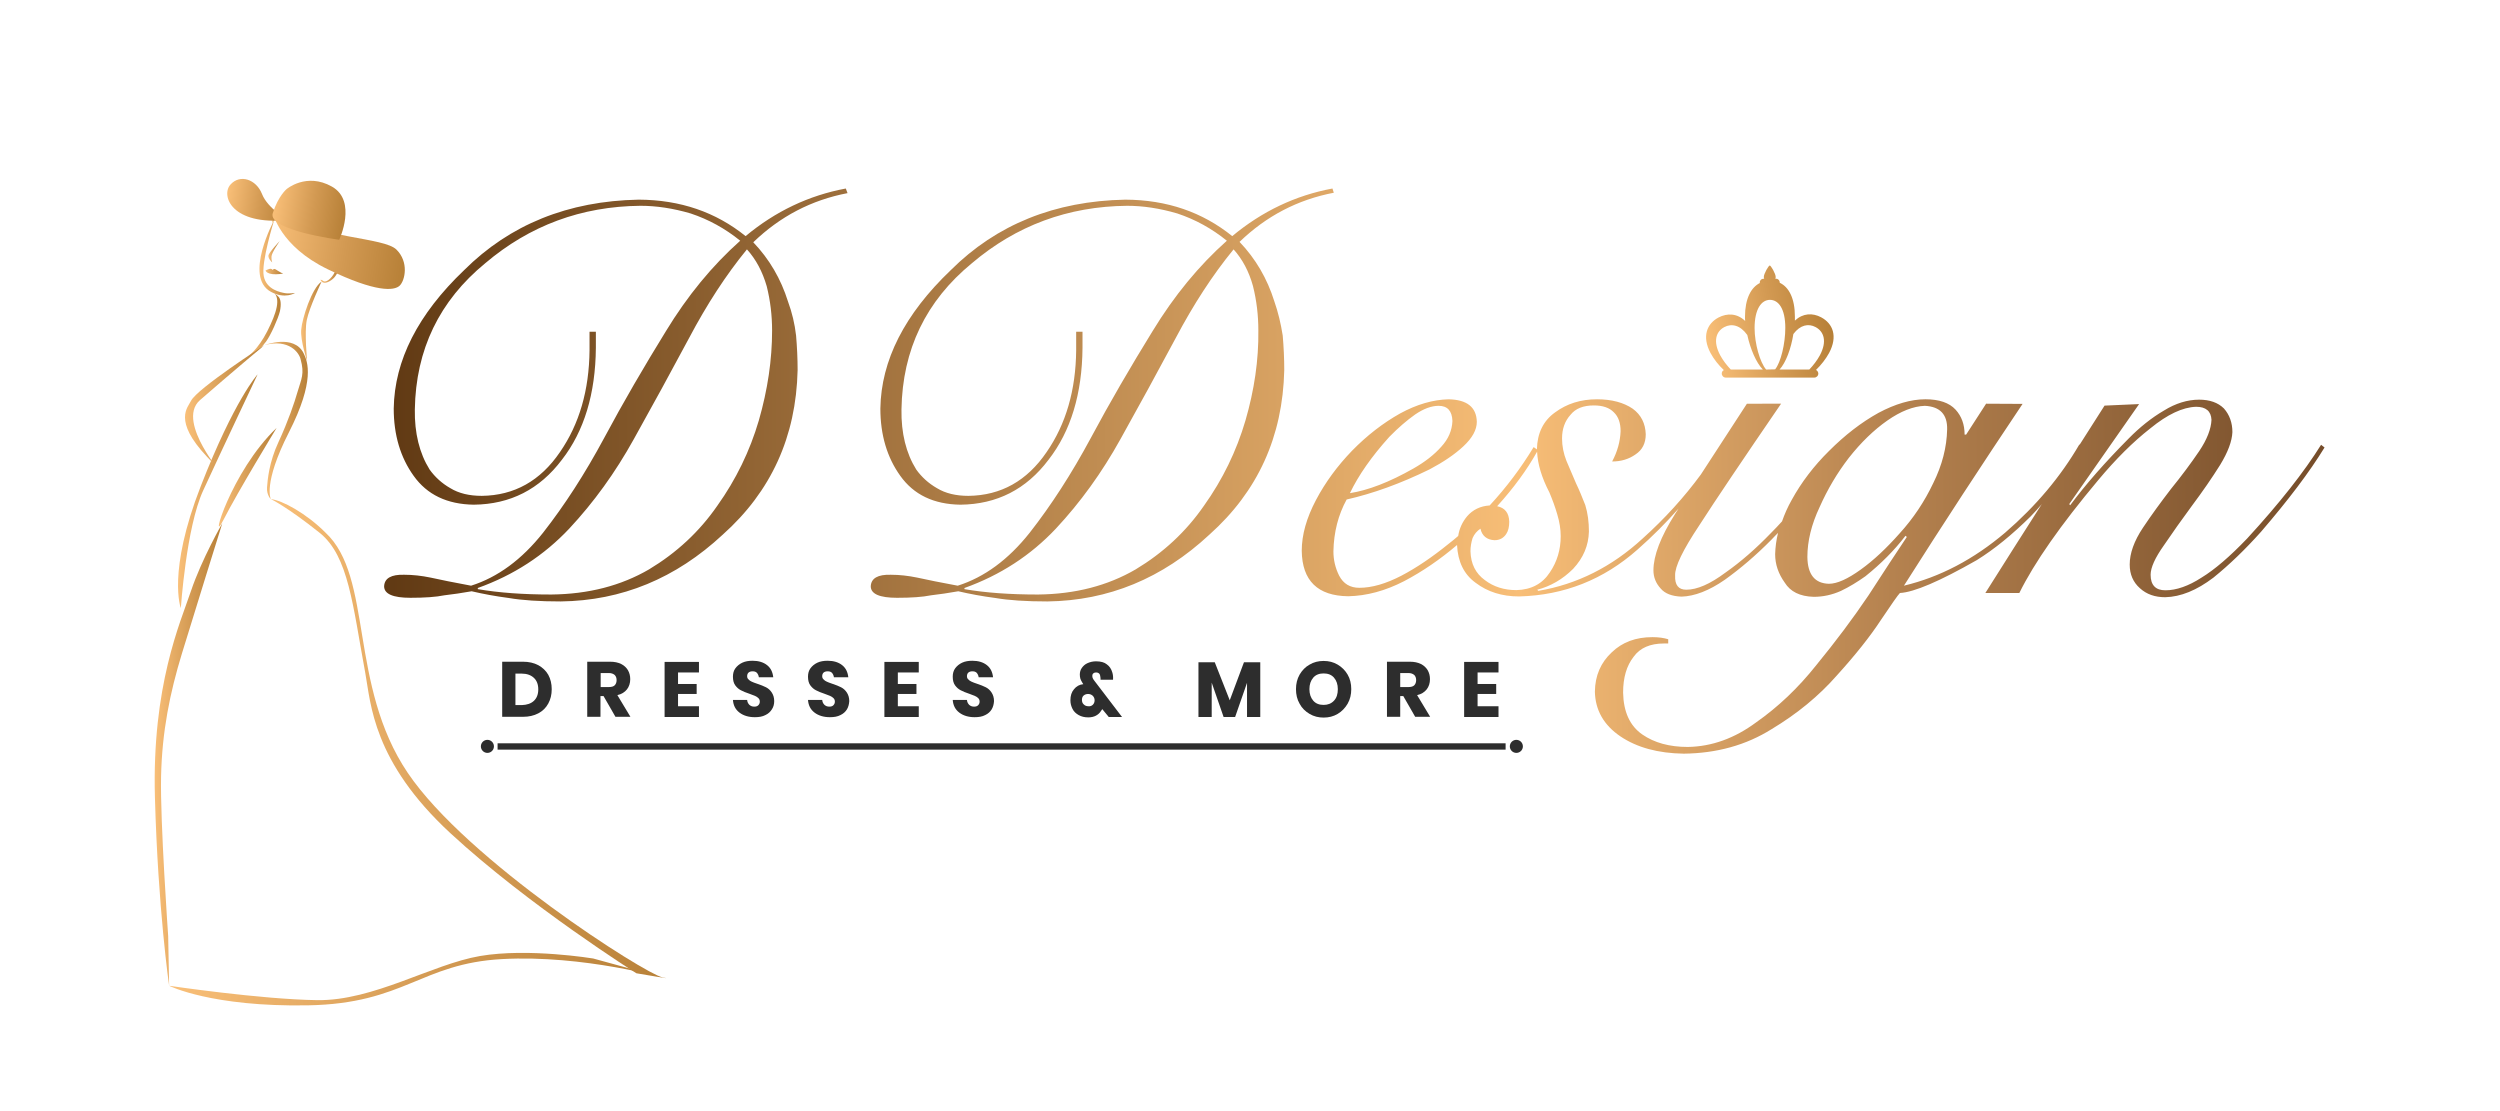 <svg xmlns="http://www.w3.org/2000/svg" xmlns:xlink="http://www.w3.org/1999/xlink" x="0px" y="0px" viewBox="0 0 1302.3 578.8" style="enable-background:new 0 0 1302.3 578.8;" xml:space="preserve">
<style type="text/css">
	.st0{display:none;}
	.st1{display:inline;opacity:0.28;fill:none;stroke:url(#SVGID_1_);stroke-miterlimit:10;}
	.st2{fill:url(#SVGID_2_);}
	.st3{fill:url(#SVGID_3_);}
	.st4{fill:#2D2D2D;}
	.st5{fill:url(#SVGID_4_);}
	.st6{fill:url(#SVGID_5_);}
	.st7{fill:url(#SVGID_6_);}
	.st8{fill:url(#SVGID_7_);}
	.st9{fill:url(#SVGID_8_);}
	.st10{fill:url(#SVGID_9_);}
	.st11{fill:url(#SVGID_10_);}
	.st12{fill:url(#SVGID_11_);}
	.st13{fill:url(#SVGID_12_);}
	.st14{fill:url(#SVGID_13_);}
	.st15{fill:url(#SVGID_14_);}
	.st16{fill:url(#SVGID_15_);}
	.st17{fill:url(#SVGID_16_);}
	.st18{fill:url(#SVGID_17_);}
	.st19{fill:url(#SVGID_18_);}
	.st20{fill:url(#SVGID_19_);}
	.st21{fill:url(#SVGID_20_);}
	.st22{fill:url(#SVGID_21_);}
	.st23{fill:url(#SVGID_22_);}
</style>
<g id="Layer_3" class="st0">
	<linearGradient id="SVGID_1_" gradientUnits="userSpaceOnUse" x1="1389.374" y1="667.935" x2="1548.822" y2="667.935">
		<stop offset="1.567131e-02" style="stop-color:#F8BE77"></stop>
		<stop offset="0.554" style="stop-color:#D29952"></stop>
		<stop offset="1" style="stop-color:#B78037"></stop>
	</linearGradient>
	<path class="st1" d="M1416.8,569.8c0,0-15.8,9.5-15.8,16.4c0,6.9,5.8,12.1,5.8,12.1s-0.5,9.5,2.1,18.5c2.6,9-11.1,10.5-16.9,59.1   s2.1,79.6,2.1,79.6s9.5,7.4,58,0c48.5-7.4,90.2,13.7,95.5,13.7c5.3,0-20-14.8-26.9-20.6c-6.9-5.8-22.9-7.9-56.4-45.9   c-20-22.7-23.2-76-37.1-86.5c-11.1-8.4,7.5-29,10.2-34.8C1440,575.6,1428.9,560.3,1416.8,569.8z"></path>
</g>
<g id="Layer_1">
	<linearGradient id="SVGID_2_" gradientUnits="userSpaceOnUse" x1="199.98" y1="245.147" x2="1211.024" y2="245.147">
		<stop offset="0" style="stop-color:#603913"></stop>
		<stop offset="0.585" style="stop-color:#F8BE77"></stop>
		<stop offset="0.777" style="stop-color:#B5824F"></stop>
		<stop offset="1" style="stop-color:#754C29"></stop>
	</linearGradient>
	<path class="st2" d="M440.6,98.2c-19.3,3.6-36.7,11.9-52.2,24.8c-15.5-12.5-34-18.9-55.7-19c-36.8,0.7-67.1,13-90.9,36.7   c-24.1,23-36.3,47-36.7,72.1c0,13.8,3.5,25.5,10.4,35.1c7,9.8,17.4,14.8,31.3,15c19-0.2,34.3-8,45.9-23.4   c11.6-14.9,17.5-34.4,17.7-58.3v-8.4h-3.3v9.7c-0.2,20.7-5.3,38.4-15.4,53c-10.2,15-23.8,22.6-40.7,22.8c-6.5,0-12-1.3-16.4-4   c-4.4-2.5-8-5.8-10.8-9.7c-5.3-8.5-7.9-19-7.7-31.3c0.5-31.2,12.8-56.6,36.7-76.2c23.1-19.6,50-29.6,80.8-29.9c8.3,0,17,1.3,26.2,4   c9.3,3.1,17.9,7.8,25.8,14.2c-14.6,13-27.5,28.7-38.7,47.1c-11.4,18.5-22.2,37-32.2,55.7c-10,18.6-20.6,35-31.8,49.3   c-11.1,14-23.6,23.2-37.5,27.6c-9.1-1.7-16.1-3.1-21-4.2c-4.8-1-9.4-1.5-13.8-1.5c-6.8-0.2-10.3,1.8-10.5,6c0,4,4.6,6,13.7,6   c7.4,0,13.3-0.4,17.7-1.3c4.4-0.5,9.1-1.2,14.2-2.1c6,1.4,12.4,2.6,19.3,3.5c7,1.2,16,1.8,27.1,1.8c31.8-0.4,59.9-12,84.4-34.8   c25.2-22.5,38.2-51,39-85.7c0-6.1-0.3-12.1-0.8-18c-0.7-6.1-2.1-12-4.2-17.7c-3.7-11.8-9.7-22.1-18.1-30.9   c14-13.5,30.3-22,49.1-25.6L440.6,98.2z M399.4,149.1c1.9,7.6,2.8,15.3,2.8,23.1c0,15.2-2.3,30.8-6.9,46.8   c-4.7,16-11.9,30.8-21.6,44.4c-9.4,13.6-21.3,24.6-35.6,33.2c-14.6,8.5-31.5,12.9-50.9,13.1c-14.5,0-27.2-0.9-38.3-2.8v-0.6   c18.7-6.7,34.5-17,47.6-30.9c12.8-13.7,24-29.2,33.7-46.7c9.8-17.6,19.4-35.1,28.7-52.5c9.3-17.6,19.3-33,30.2-46.3   C393.8,135.1,397.2,141.5,399.4,149.1z M663.8,156.9c-3.7-11.8-9.7-22.1-18.1-30.9c14-13.5,30.3-22,49.1-25.6l-0.7-2.2   c-19.3,3.6-36.7,11.9-52.2,24.8c-15.5-12.5-34-18.9-55.7-19c-36.8,0.7-67.1,13-90.9,36.7c-24.1,23-36.3,47-36.7,72.1   c0,13.8,3.5,25.5,10.4,35.1c7,9.8,17.4,14.8,31.3,15c19-0.2,34.3-8,45.9-23.4c11.6-14.9,17.5-34.4,17.7-58.3v-8.4h-3.3v9.7   c-0.2,20.7-5.3,38.4-15.4,53c-10.2,15-23.8,22.6-40.7,22.8c-6.5,0-12-1.3-16.4-4c-4.4-2.5-8-5.8-10.8-9.7c-5.3-8.5-7.9-19-7.7-31.3   c0.5-31.2,12.8-56.6,36.7-76.2c23.1-19.6,50-29.6,80.8-29.9c8.3,0,17,1.3,26.2,4c9.3,3.1,17.9,7.8,25.8,14.2   c-14.6,13-27.5,28.7-38.7,47.1c-11.4,18.5-22.2,37-32.2,55.7c-10,18.6-20.6,35-31.8,49.3c-11.1,14-23.6,23.2-37.5,27.6   c-9.1-1.7-16.1-3.1-21-4.2c-4.8-1-9.4-1.5-13.8-1.5c-6.8-0.2-10.3,1.8-10.5,6c0,4,4.6,6,13.7,6c7.4,0,13.3-0.4,17.7-1.3   c4.4-0.5,9.1-1.2,14.2-2.1c6,1.4,12.4,2.6,19.3,3.5c7,1.2,16,1.8,27.1,1.8c31.8-0.4,59.9-12,84.4-34.8c25.2-22.5,38.2-51,39-85.7   c0-6.1-0.3-12.1-0.8-18C667.2,168.5,665.8,162.6,663.8,156.9z M648.8,219c-4.7,16-11.9,30.8-21.6,44.4   c-9.4,13.6-21.3,24.6-35.6,33.2c-14.6,8.5-31.5,12.9-50.9,13.1c-14.5,0-27.2-0.9-38.3-2.8v-0.6c18.7-6.7,34.5-17,47.6-30.9   c12.8-13.7,24-29.2,33.7-46.7c9.8-17.6,19.4-35.1,28.7-52.5c9.3-17.6,19.3-33,30.2-46.3c4.6,5.1,8,11.5,10.1,19.1   c1.9,7.6,2.8,15.3,2.8,23.1C655.7,187.5,653.4,203.1,648.8,219z M1209.1,231.7c-8.8,14.1-21.6,30.4-38.5,48.8   c-9,9.4-16.9,16.2-23.8,20.4c-6.8,4.4-13.1,6.6-18.8,6.6c-5.1,0-7.7-2.7-7.7-8.1c0-3.7,2.3-8.8,6.9-15.3   c4.4-6.5,9.3-13.4,14.6-20.6c5.6-7.5,10.5-14.6,14.7-21.3c4.1-6.7,6.2-12.4,6.4-17.1c0-4.9-1.5-9-4.4-12.3   c-3.1-3.1-7.5-4.6-12.9-4.6c-6.1,0-12.3,1.9-18.4,5.7c-6.5,3.8-12.6,8.7-18.4,14.6c-12.2,12.3-22.4,23.9-30.4,34.7l-0.5-0.6   l36.4-52.1l-18,0.8c-4.2,6.6-8.5,13.4-13,20.4l-0.1-0.2c-9.7,16.7-22.6,32.1-38.7,46c-16.4,13.9-33.9,23.1-52.7,27.6   c20.3-32,40.9-63.5,61.8-94.7l-19-0.1l-10.4,16.1h-0.8c0-5.3-1.6-9.6-4.7-13c-3.3-3.6-8.6-5.4-15.7-5.4c-7.5,0-15.7,2.4-24.5,7.1   c-9,5-17.5,11.6-25.7,19.8c-7.9,7.8-14.4,16.3-19.5,25.6c-2.1,3.7-3.7,7.4-5,11.1c-1.8,2-3.7,4-5.7,6c-7.9,8.2-15.8,15.1-23.8,20.7   c-7.9,5.9-14.7,8.9-20.4,8.9c-4.1,0-6-2.5-5.8-7.4c-0.2-4.6,4.1-13.4,12.7-26.3c8.3-12.9,22.5-34,42.5-63.2H910   c-9.4,14.5-17.4,26.8-24,36.9c-8.6,11.7-18.7,22.9-30.4,33.4c-16,14.7-34.1,23.8-54.3,27.2l-0.5-0.6c6.9-1.8,13.2-5.4,18.7-10.9   c5.3-5.7,8-12.1,8.2-19.4c0-5-0.6-9.6-1.9-13.8c-1.6-4-3.1-7.8-4.8-11.3c-1.7-4-3.4-7.9-5-11.7c-1.5-3.8-2.3-7.7-2.3-11.7   c0-5,1.5-9.1,4.4-12.3c2.6-3.3,6.7-4.9,12.2-4.9c4.6,0,8.1,1.2,10.4,3.6c2.4,2.3,3.5,5.6,3.5,9.8c-0.2,5.5-1.7,10.7-4.4,15.8   c4.6,0,8.7-1.2,12.2-3.7c3.5-2.3,5.3-5.8,5.3-10.5c-0.2-5.6-2.4-10.1-6.8-13.3c-4.7-3.2-10.9-4.9-18.6-4.9   c-8.5,0-15.7,2.3-21.8,6.8c-6.2,4.4-9.3,10.9-9.5,19.3l-1.7-1.2c-6.6,10.9-14.2,21-22.9,30.4c-4.8,0.3-8.8,2.2-11.8,5.7   c-2.4,2.9-4,6.3-4.6,10.2c-1.6,1.4-3.3,2.8-5,4.1c-8.5,6.9-16.6,12.4-24.6,16.6c-8.1,4.2-15.4,6.3-21.9,6.3   c-4.8,0-8.3-2.1-10.5-6.3c-2-4-3-8.2-3-12.7c0.2-10,2.5-19,6.9-27c13.7-3.1,28.1-8.3,43.2-15.7c7.2-3.8,13.1-7.8,17.6-12   c4.7-4.4,7-8.6,7-12.8c-0.2-7.6-5.1-11.5-14.7-11.7c-8.1,0.2-16.5,2.6-25.3,7.4c-8.9,5-17.3,11.5-25.1,19.5   c-7.5,7.8-13.8,16.3-18.7,25.6c-4.9,9.3-7.4,18.1-7.4,26.4c0.2,15.6,8.3,23.5,24.2,23.7c9.6-0.2,19.3-2.8,29.2-7.9   c9.5-5,18.7-11.3,27.5-18.8c0.4,8.7,3.6,15.3,9.7,19.7c6.2,4.7,13.7,7.1,22.6,7.1c23.4-0.6,44-8.7,61.8-24.5   c7.7-6.8,14.8-13.9,21.3-21.3c-0.6,1-1.2,1.9-1.8,2.8c-7.6,12-11.3,21.8-11.3,29.4c0,3.6,1.3,6.8,3.8,9.5c2.2,2.6,5.8,4,10.8,4.2   c6.8-0.2,14.4-3.1,22.6-8.8c8.1-5.8,16.2-12.7,24.3-20.9c1.2-1.2,2.2-2.4,3.4-3.5c-0.9,3.7-1.4,7.4-1.5,11.1c0,5.3,1.7,10.2,5,14.8   c2.9,4.7,7.9,7.2,15.1,7.4c4.8,0,9.5-1,14.2-3.1c4.4-2.1,8.6-4.7,12.7-7.6c8.1-6.5,15.1-13.5,20.9-21.1l0.7,0.6   c-5.6,8.3-12.2,18.5-20,30.5c-8.1,12-17.1,24-27.1,36.2c-9.5,12-20,21.9-31.4,29.9c-11.2,8.3-23.1,12.6-35.6,12.8   c-9.6,0-17.5-2.2-23.7-6.5c-6.5-4.5-9.8-11.8-10-21.8c0-7.8,1.8-14,5.5-18.7c3.3-4.6,8.6-6.9,15.8-6.9h2.2v-2.2   c-2.2-0.7-5-1.1-8.2-1.1c-8.7,0-15.7,2.6-21.2,7.9c-5.7,5.3-8.7,12.1-8.8,20.5c0.2,9.6,4.6,17.4,13.3,23.3c8.6,5.8,19.6,8.8,33,9   c17.1-0.2,32.4-4.4,45.8-12.8c13.3-8,24.6-17.3,33.9-27.9c9.8-10.8,17.4-20.4,22.9-28.8c5.6-8.3,8.9-13.1,10-14.2   c7.4-0.4,20.7-6.1,40-17.1c9.2-5.7,18.5-13.3,28.1-22.8c2-2,3.9-4.2,5.8-6.4c-9.4,14.7-19.2,30.1-29.4,46.3h17.7   c7.8-15.8,21.5-35.4,41.1-58.8c9.1-10.9,18.1-19.9,27.2-27c8.8-7.2,16.8-11,23.8-11.2c5.1,0,7.8,2.3,8,6.8   c-0.2,4.7-2.3,10.2-6.4,16.3c-4.2,6.2-9.1,12.8-14.7,19.7c-5.3,6.9-10.2,13.6-14.6,20.2c-4.6,6.9-6.9,13.3-6.9,19.2   c0,5.1,1.8,9.2,5.3,12.3c3.5,3.2,7.9,4.7,13.2,4.7c8.1-0.2,16.4-3.6,25.1-10.2c8.3-6.7,16.6-14.7,24.9-24   c14.1-16.4,25.1-30.9,33-43.8L1209.1,231.7z M723.7,227.6c4.6-4.7,9.1-8.6,13.5-11.7c4.4-3,8.5-4.5,12.2-4.5c4.6,0,7,2.6,7.2,7.9   c-0.2,4.9-2.1,9.4-5.8,13.4c-3.7,4.2-8.6,8-14.6,11.4c-12.5,7.1-23.5,11.3-33,12.8C707.6,247.7,714.4,237.9,723.7,227.6z    M789.9,307.4c-6.3,0-11.8-1.7-16.4-5.2c-4.8-3.5-7.3-8.4-7.5-15c0-2.4,0.4-4.7,1.1-6.9c0.9-2.1,2.3-3.7,4.1-4.9   c0.8,3.7,3.3,5.8,7.3,6c2.7,0,4.7-1.1,6.1-3.2c1.1-1.6,1.6-3.8,1.6-6.4c-0.1-4.6-2.3-7.3-6.3-8.1c8.7-9.6,15.6-19.1,20.8-28.4   c0.3,6.5,2.4,13.5,6.4,21.2c1.6,3.8,3,7.6,4.1,11.4c1.2,4,1.8,7.8,1.8,11.4c0,7.1-1.9,13.3-5.6,18.8   C803.5,304.1,797.7,307.2,789.9,307.4z M989.6,277.8c-6.9,7.8-13.6,14.1-20.3,18.9c-6.8,4.9-12.3,7.4-16.6,7.4   c-7.3-0.2-11.1-4.8-11.2-14c0-8.2,2.1-16.9,6.4-26c4.1-9.2,9.1-17.7,15.2-25.6c6.3-8,13-14.5,20-19.4c7-4.9,13.6-7.5,19.6-7.7   c7.9,0.4,11.8,4.5,11.6,12.3c-0.2,9.3-2.6,18.6-7.2,27.9C1002.5,261.3,996.7,270,989.6,277.8z"></path>
	
		<linearGradient id="SVGID_3_" gradientUnits="userSpaceOnUse" x1="988.683" y1="175.198" x2="1054.261" y2="175.198" gradientTransform="matrix(0.983 -0.182 0.183 0.983 -115.335 184.061)">
		<stop offset="1.567131e-02" style="stop-color:#F8BE77"></stop>
		<stop offset="0.554" style="stop-color:#D29952"></stop>
		<stop offset="1" style="stop-color:#B78037"></stop>
	</linearGradient>
	<path class="st3" d="M948.7,165.3c-4.5-2.4-9.5-2.2-13.7,1.7c0-0.7,0-1.3,0-2c0-9.7-3.2-15.5-7.9-17.7c0-0.1,0-0.2,0-0.2l0,0   c0-1-0.8-1.9-1.9-1.9l-0.4,0c0.1-0.3,0.2-0.6,0.2-0.9c0-1.7-2.5-6-3.1-6c-0.6,0-3.1,4.3-3.1,6c0,0.3,0.1,0.6,0.2,0.9l-0.4,0   c-1,0-1.9,0.8-1.9,1.9c0,0.1,0,0.2,0.1,0.3c-4.6,2.3-7.8,8.1-7.8,17.7c0,0.7,0,1.4,0.1,2.1c-4.2-4-9.3-4.2-13.9-1.8v0   c-6,3.2-8.8,9.8-4.1,18.6c1.7,3.1,4.1,6.2,6.9,8.8c-0.7,0.3-1.1,1-1.1,1.8c0,1.1,0.9,2.1,2.1,2.1l46.1,0c1.1,0,2.1-0.9,2.1-2.1   c0-0.8-0.5-1.5-1.2-1.9c2.7-2.6,5.1-5.7,6.8-8.8C957.5,175.1,954.7,168.5,948.7,165.3z M901.6,192.5c-2.1-2.2-4.1-4.8-5.5-7.4   c-3.9-7.3-2.2-12.4,2.1-14.7l0,0c3.8-2,8.3-1.1,12,4.1c1.6,7.3,4.6,14.4,8.1,18L901.6,192.5z M920,192.5c-3.2-3.7-6-13.6-6-21.6   c0-10,3.6-14.7,8-14.7h0c4.4,0,8,4.5,8,14.6c0,8.1-2.3,17.9-5.3,21.6L920,192.5z M948,185.1c-1.4,2.6-3.4,5.2-5.5,7.4l-15.5,0   c3.3-3.6,6-10.9,7.2-18.5c3.6-4.8,7.9-5.6,11.6-3.6C950.1,172.7,951.9,177.8,948,185.1z"></path>
	<g>
		<path class="st4" d="M285.6,366.5c-1.2,2.2-2.9,3.9-5.2,5.1c-2.3,1.2-4.9,1.8-8,1.8h-10.8v-28.7h10.8c3.1,0,5.7,0.6,8,1.8    c2.2,1.2,4,2.9,5.2,5c1.2,2.2,1.8,4.7,1.8,7.5C287.4,361.9,286.8,364.3,285.6,366.5z M278.1,365.1c1.5-1.4,2.3-3.4,2.3-6    s-0.8-4.6-2.3-6s-3.6-2.2-6.3-2.2h-3.3v16.4h3.3C274.5,367.2,276.6,366.5,278.1,365.1z"></path>
		<path class="st4" d="M320.6,373.4l-6.2-10.8h-1.6v10.8h-6.9v-28.7h11.9c2.3,0,4.2,0.4,5.8,1.2c1.6,0.8,2.7,1.9,3.5,3.2    c0.8,1.4,1.2,2.9,1.2,4.7c0,2.1-0.6,3.9-1.7,5.3c-1.2,1.5-2.8,2.5-5,3l6.8,11.3H320.6z M312.9,357.9h4.3c1.4,0,2.4-0.3,3-0.9    c0.6-0.6,1-1.5,1-2.7c0-1.1-0.3-2-1-2.7c-0.7-0.6-1.7-1-3-1h-4.3V357.9z"></path>
		<path class="st4" d="M353.2,350.3v6h9.7v5.2h-9.7v6.4h10.9v5.6h-17.9v-28.7h17.9v5.5H353.2z"></path>
		<path class="st4" d="M402.1,369.5c-0.8,1.3-1.9,2.3-3.4,3c-1.5,0.8-3.3,1.1-5.5,1.1c-3.2,0-5.9-0.8-8-2.4    c-2.1-1.6-3.2-3.8-3.4-6.6h7.4c0.1,1.1,0.5,1.9,1.2,2.6c0.7,0.6,1.5,0.9,2.5,0.9c0.9,0,1.6-0.2,2.1-0.7c0.5-0.5,0.8-1.1,0.8-1.9    c0-0.7-0.2-1.3-0.7-1.8c-0.5-0.5-1.1-0.9-1.8-1.2c-0.7-0.3-1.7-0.7-2.9-1.1c-1.8-0.6-3.3-1.2-4.4-1.8c-1.2-0.6-2.1-1.4-3-2.6    c-0.8-1.1-1.2-2.6-1.2-4.5c0-1.7,0.4-3.2,1.3-4.4c0.9-1.2,2.1-2.2,3.6-2.9c1.5-0.7,3.3-1,5.3-1c3.2,0,5.7,0.8,7.6,2.3    c1.9,1.5,2.9,3.6,3.2,6.3h-7.5c-0.1-0.9-0.5-1.7-1-2.3c-0.6-0.6-1.3-0.8-2.3-0.8c-0.8,0-1.5,0.2-2,0.6c-0.5,0.4-0.8,1.1-0.8,1.9    c0,0.7,0.2,1.3,0.7,1.7c0.4,0.5,1,0.9,1.7,1.2c0.7,0.3,1.6,0.7,2.9,1.1c1.8,0.6,3.3,1.2,4.5,1.8c1.2,0.6,2.2,1.5,3,2.7    c0.8,1.2,1.3,2.7,1.3,4.5C403.3,366.9,402.9,368.3,402.1,369.5z"></path>
		<path class="st4" d="M441.2,369.5c-0.8,1.3-1.9,2.3-3.4,3c-1.5,0.8-3.3,1.1-5.5,1.1c-3.2,0-5.9-0.8-8-2.4    c-2.1-1.6-3.2-3.8-3.4-6.6h7.4c0.1,1.1,0.5,1.9,1.2,2.6c0.7,0.6,1.5,0.9,2.5,0.9c0.9,0,1.6-0.2,2.1-0.7c0.5-0.5,0.8-1.1,0.8-1.9    c0-0.7-0.2-1.3-0.7-1.8c-0.5-0.5-1.1-0.9-1.8-1.2c-0.7-0.3-1.7-0.7-2.9-1.1c-1.8-0.6-3.3-1.2-4.4-1.8c-1.2-0.6-2.1-1.4-3-2.6    c-0.8-1.1-1.2-2.6-1.2-4.5c0-1.7,0.4-3.2,1.3-4.4c0.9-1.2,2.1-2.2,3.6-2.9c1.5-0.7,3.3-1,5.3-1c3.2,0,5.7,0.8,7.6,2.3    c1.9,1.5,2.9,3.6,3.2,6.3h-7.5c-0.1-0.9-0.5-1.7-1-2.3c-0.6-0.6-1.3-0.8-2.3-0.8c-0.8,0-1.5,0.2-2,0.6c-0.5,0.4-0.8,1.1-0.8,1.9    c0,0.7,0.2,1.3,0.7,1.7c0.4,0.5,1,0.9,1.7,1.2c0.7,0.3,1.6,0.7,2.9,1.1c1.8,0.6,3.3,1.2,4.5,1.8c1.2,0.6,2.2,1.5,3,2.7    c0.8,1.2,1.3,2.7,1.3,4.5C442.3,366.9,441.9,368.3,441.2,369.5z"></path>
		<path class="st4" d="M467.7,350.3v6h9.7v5.2h-9.7v6.4h10.9v5.6h-17.9v-28.7h17.9v5.5H467.7z"></path>
		<path class="st4" d="M516.6,369.5c-0.8,1.3-1.9,2.3-3.4,3c-1.5,0.8-3.3,1.1-5.5,1.1c-3.2,0-5.9-0.8-8-2.4    c-2.1-1.6-3.2-3.8-3.4-6.6h7.4c0.1,1.1,0.5,1.9,1.2,2.6c0.7,0.6,1.5,0.9,2.5,0.9c0.9,0,1.6-0.2,2.1-0.7c0.5-0.5,0.8-1.1,0.8-1.9    c0-0.7-0.2-1.3-0.7-1.8c-0.5-0.5-1.1-0.9-1.8-1.2c-0.7-0.3-1.7-0.7-2.9-1.1c-1.8-0.6-3.3-1.2-4.4-1.8c-1.2-0.6-2.1-1.4-3-2.6    c-0.8-1.1-1.2-2.6-1.2-4.5c0-1.7,0.4-3.2,1.3-4.4c0.9-1.2,2.1-2.2,3.6-2.9c1.5-0.7,3.3-1,5.3-1c3.2,0,5.7,0.8,7.6,2.3    c1.9,1.5,2.9,3.6,3.2,6.3h-7.5c-0.1-0.9-0.5-1.7-1-2.3c-0.6-0.6-1.3-0.8-2.3-0.8c-0.8,0-1.5,0.2-2,0.6c-0.5,0.4-0.8,1.1-0.8,1.9    c0,0.7,0.2,1.3,0.7,1.7c0.4,0.5,1,0.9,1.7,1.2c0.7,0.3,1.6,0.7,2.9,1.1c1.8,0.6,3.3,1.2,4.5,1.8c1.2,0.6,2.2,1.5,3,2.7    c0.8,1.2,1.3,2.7,1.3,4.5C517.7,366.9,517.3,368.3,516.6,369.5z"></path>
		<path class="st4" d="M577.5,373.4l-3.3-4c-0.3,0.4-0.5,0.8-0.7,1c-0.6,1-1.5,1.8-2.6,2.4c-1.1,0.6-2.5,0.9-4,0.9    c-1.9,0-3.6-0.4-5-1.2c-1.4-0.8-2.5-1.8-3.2-3.2s-1.1-2.8-1.1-4.5c0-2.4,0.6-4.3,1.9-5.8c1.2-1.5,2.8-2.4,4.8-2.6l-0.5-0.8    c-0.4-0.7-0.8-1.4-1-2c-0.2-0.7-0.3-1.4-0.3-2.2c0-1.2,0.3-2.4,1-3.4s1.6-1.9,2.9-2.5c1.3-0.6,2.8-1,4.5-1c2.5,0,4.4,0.5,5.7,1.6    c1.4,1,2.3,2.4,2.8,4.1c0.4,1.2,0.5,2.5,0.4,3.9h-6.5c0-0.5,0-1-0.1-1.5c-0.1-1.5-0.8-2.3-2.3-2.3c-0.6,0-1.1,0.2-1.4,0.5    c-0.4,0.4-0.5,0.8-0.5,1.3c0,0.5,0.1,0.9,0.3,1.3c0.2,0.4,0.5,0.9,1,1.5l14.2,18.6H577.5z M569.3,367.1c0.6-0.6,0.9-1.4,0.9-2.3    c0-0.9-0.3-1.7-1-2.4c-0.7-0.6-1.5-0.9-2.4-0.9c-0.9,0-1.7,0.3-2.3,0.8c-0.6,0.5-0.9,1.3-0.9,2.3c0,1,0.3,1.8,1,2.4    c0.6,0.6,1.4,0.9,2.4,0.9C567.9,368,568.7,367.7,569.3,367.1z"></path>
		<path class="st4" d="M656.5,345v28.5h-6.9v-17.8l-6.2,17.8h-6l-6.2-17.9v17.9h-6.9V345h8.5l7.8,19.8L648,345H656.5z"></path>
		<path class="st4" d="M696.8,346.2c2.2,1.3,3.9,3,5.2,5.2c1.3,2.2,1.9,4.8,1.9,7.6c0,2.8-0.6,5.3-1.9,7.6c-1.3,2.2-3,4-5.2,5.3    c-2.2,1.3-4.6,1.9-7.3,1.9c-2.7,0-5.1-0.6-7.3-1.9c-2.2-1.3-4-3-5.2-5.3c-1.3-2.2-1.9-4.8-1.9-7.6c0-2.8,0.6-5.3,1.9-7.6    c1.3-2.2,3-4,5.2-5.2c2.2-1.3,4.6-1.9,7.3-1.9C692.2,344.3,694.6,344.9,696.8,346.2z M684.1,353c-1.3,1.5-2,3.5-2,6    c0,2.5,0.7,4.5,2,6c1.3,1.5,3.1,2.2,5.4,2.2c2.2,0,4-0.7,5.4-2.2c1.4-1.5,2-3.5,2-6s-0.7-4.5-2-6c-1.3-1.5-3.1-2.2-5.4-2.2    C687.2,350.8,685.4,351.5,684.1,353z"></path>
		<path class="st4" d="M737.2,373.4l-6.2-10.8h-1.6v10.8h-6.9v-28.7h11.9c2.3,0,4.2,0.4,5.8,1.2c1.6,0.8,2.7,1.9,3.5,3.2    c0.8,1.4,1.2,2.9,1.2,4.7c0,2.1-0.6,3.9-1.7,5.3c-1.2,1.5-2.8,2.5-5,3l6.8,11.3H737.2z M729.4,357.9h4.3c1.4,0,2.4-0.3,3-0.9    c0.6-0.6,1-1.5,1-2.7c0-1.1-0.3-2-1-2.7c-0.7-0.6-1.7-1-3-1h-4.3V357.9z"></path>
		<path class="st4" d="M769.7,350.3v6h9.7v5.2h-9.7v6.4h10.9v5.6h-17.9v-28.7h17.9v5.5H769.7z"></path>
	</g>
	<g>
		<linearGradient id="SVGID_4_" gradientUnits="userSpaceOnUse" x1="137.749" y1="219.023" x2="160.381" y2="219.023">
			<stop offset="1.567131e-02" style="stop-color:#F8BE77"></stop>
			<stop offset="0.554" style="stop-color:#D29952"></stop>
			<stop offset="1" style="stop-color:#B78037"></stop>
		</linearGradient>
		<path class="st5" d="M137.7,179.8c0,0,15.5-6,20.5,4.3c2.1,4.3,6,14.2-7.7,41.1s-9.4,34.9-9.4,34.9s-2.3-2.3-2-6.2    c0.3-3.9,1-13,6-23.7c5-10.8,8.3-20.5,9.9-26.1c2-6.8,3.7-9.3,1.6-16.9C155.9,183.9,150.7,176.3,137.7,179.8z"></path>
		<linearGradient id="SVGID_5_" gradientUnits="userSpaceOnUse" x1="141.103" y1="384.836" x2="346.917" y2="384.836">
			<stop offset="1.567131e-02" style="stop-color:#F8BE77"></stop>
			<stop offset="0.554" style="stop-color:#D29952"></stop>
			<stop offset="1" style="stop-color:#B78037"></stop>
		</linearGradient>
		<path class="st6" d="M141.1,260c5.9,0.6,18.4,7.4,28.4,17.4c25,23.1,12,79.4,42.9,125.2s123.9,104.8,132.6,106.5    s-13.5-2.1-13.5-2.1s-56.2-35.4-96.8-72.9s-41.5-67.6-44.4-83.4c-6.6-35.7-8.7-60.8-23.6-73C149.3,263.8,141.1,260,141.1,260z"></path>
		<linearGradient id="SVGID_6_" gradientUnits="userSpaceOnUse" x1="80.577" y1="393.024" x2="115.802" y2="393.024">
			<stop offset="1.567131e-02" style="stop-color:#F8BE77"></stop>
			<stop offset="0.554" style="stop-color:#D29952"></stop>
			<stop offset="1" style="stop-color:#B78037"></stop>
		</linearGradient>
		<path class="st7" d="M115.8,272.6c0,0-10.7,18.6-16.3,35.2c-5.6,16.6-20.4,49.4-18.8,107.6c1.6,58.2,7.4,98.1,7.4,98.1l-0.5-25.9    c0,0-4.2-59.5-3.7-83c0.5-23.6,4.6-43.7,10.9-64.3C101.1,319.6,115.8,272.6,115.8,272.6z"></path>
		<linearGradient id="SVGID_7_" gradientUnits="userSpaceOnUse" x1="88.129" y1="510.025" x2="346.917" y2="510.025">
			<stop offset="1.567131e-02" style="stop-color:#F8BE77"></stop>
			<stop offset="0.554" style="stop-color:#D29952"></stop>
			<stop offset="1" style="stop-color:#B78037"></stop>
		</linearGradient>
		<path class="st8" d="M88.1,513.5c0,0,21.9,11.1,72.3,10.2c50.4-0.9,58.8-21.8,101.2-24.1c42.5-2.3,85.3,10.1,85.3,10.1L309,499.3    c0,0-33.8-5.6-58.9-1.3s-55.5,23.4-84.9,23C135.9,520.6,88.1,513.5,88.1,513.5z"></path>
		<linearGradient id="SVGID_8_" gradientUnits="userSpaceOnUse" x1="129.691" y1="168.613" x2="146.266" y2="168.613">
			<stop offset="1.567131e-02" style="stop-color:#F8BE77"></stop>
			<stop offset="0.554" style="stop-color:#D29952"></stop>
			<stop offset="1" style="stop-color:#B78037"></stop>
		</linearGradient>
		<path class="st9" d="M129.7,185.3c-0.5,0.2,4.6-3.1,9.5-12.7c4.9-9.7,7.3-17.3,3-20.6c0,0,1.1,1.1,2.6,2.3c1.5,1.2,1.8,4.2,1,7.9    c-0.9,3.7-4.8,12.5-7.2,15.7C136.2,181.1,134.4,183.1,129.7,185.3z"></path>
		<linearGradient id="SVGID_9_" gradientUnits="userSpaceOnUse" x1="156.802" y1="167.379" x2="167.518" y2="167.379">
			<stop offset="1.567131e-02" style="stop-color:#F8BE77"></stop>
			<stop offset="0.554" style="stop-color:#D29952"></stop>
			<stop offset="1" style="stop-color:#B78037"></stop>
		</linearGradient>
		<path class="st10" d="M167.5,146.7c0,0-6.4,13.6-7.7,20c-1.3,6.4,0.2,21.4,0.2,21.4s-3.6-10.6-3.1-16.4    C157.4,165.8,162.4,150.1,167.5,146.7z"></path>
		<linearGradient id="SVGID_10_" gradientUnits="userSpaceOnUse" x1="135.103" y1="134.35" x2="153.626" y2="134.35">
			<stop offset="1.567131e-02" style="stop-color:#F8BE77"></stop>
			<stop offset="0.554" style="stop-color:#D29952"></stop>
			<stop offset="1" style="stop-color:#B78037"></stop>
		</linearGradient>
		<path class="st11" d="M142.8,114.7c0,0-16,29.5-1.7,37.3c7.3,4,12.6,0.6,12.6,0.6s-3.2,0.5-5.3,0.1s-9.6-1.7-11-8.8    C135.9,136.7,142.8,114.7,142.8,114.7z"></path>
		<linearGradient id="SVGID_11_" gradientUnits="userSpaceOnUse" x1="139.823" y1="131.084" x2="145.684" y2="131.084">
			<stop offset="1.567131e-02" style="stop-color:#F8BE77"></stop>
			<stop offset="0.554" style="stop-color:#D29952"></stop>
			<stop offset="1" style="stop-color:#B78037"></stop>
		</linearGradient>
		<path class="st12" d="M145.7,125.6c0,0-5.7,5.9-5.9,7.6c-0.1,1.7,2,3.5,2,3.5s-0.5-1.2-0.4-3C141.4,131.7,145.7,125.6,145.7,125.6    z"></path>
		
			<linearGradient id="SVGID_12_" gradientUnits="userSpaceOnUse" x1="112.067" y1="237.111" x2="121.361" y2="237.111" gradientTransform="matrix(0.997 7.360273e-02 -7.356036e-02 0.997 43.934 -103.505)">
			<stop offset="1.567131e-02" style="stop-color:#F8BE77"></stop>
			<stop offset="0.554" style="stop-color:#D29952"></stop>
			<stop offset="1" style="stop-color:#B78037"></stop>
		</linearGradient>
		<path class="st13" d="M138.3,140.9c0,0,2-1,2.7-0.9c0.7,0.1,0.9,0.6,0.9,0.6s0.7-0.6,1.3-0.5c0.5,0.2,3.4,2.3,4.2,2.3    c0.8,0.1-3.4,0.7-5.5,0.4S138.7,141.9,138.3,140.9z"></path>
		<linearGradient id="SVGID_13_" gradientUnits="userSpaceOnUse" x1="143.325" y1="111.166" x2="166.945" y2="111.166">
			<stop offset="1.567131e-02" style="stop-color:#F8BE77"></stop>
			<stop offset="0.554" style="stop-color:#D29952"></stop>
			<stop offset="1" style="stop-color:#B78037"></stop>
		</linearGradient>
		<path class="st14" d="M166.9,107.3c-0.3,0-5.7,3.4-13.6,4.9c-7.9,1.5-10,2.8-10,2.8s3.8-2.4,7.2-3.2    C154,110.9,166.9,107.3,166.9,107.3z"></path>
		<linearGradient id="SVGID_14_" gradientUnits="userSpaceOnUse" x1="141.937" y1="108.68" x2="163.04" y2="108.68">
			<stop offset="1.567131e-02" style="stop-color:#F8BE77"></stop>
			<stop offset="0.554" style="stop-color:#D29952"></stop>
			<stop offset="1" style="stop-color:#B78037"></stop>
		</linearGradient>
		<path class="st15" d="M163,101.1c0,0-13,0.2-21.1,15.1c0,0-0.6-4.2,2.8-7.5C148.3,105.4,151.3,101.8,163,101.1z"></path>
		<linearGradient id="SVGID_15_" gradientUnits="userSpaceOnUse" x1="165.764" y1="120.949" x2="178.298" y2="120.949">
			<stop offset="1.567131e-02" style="stop-color:#F8BE77"></stop>
			<stop offset="0.554" style="stop-color:#D29952"></stop>
			<stop offset="1" style="stop-color:#B78037"></stop>
		</linearGradient>
		<path class="st16" d="M166.5,108.7c0,0-2.7,14.7,2.1,19.3c4.8,4.6,9.7,5.3,9.7,5.3s-8.6-2.8-10.1-8.3    C166.7,119.4,166.5,108.7,166.5,108.7z"></path>
		<linearGradient id="SVGID_16_" gradientUnits="userSpaceOnUse" x1="166.978" y1="141.487" x2="176.969" y2="141.487">
			<stop offset="1.567131e-02" style="stop-color:#F8BE77"></stop>
			<stop offset="0.554" style="stop-color:#D29952"></stop>
			<stop offset="1" style="stop-color:#B78037"></stop>
		</linearGradient>
		<path class="st17" d="M171,137.5c0,0,2.9-3.1,5.1-1.4s-0.5,6.9-2.1,8.6s-5,3.7-6.5,1.9c-1.5-1.7,0.7-0.4,0.7-0.4s1.1,1.5,3.8-1.1    c2.7-2.6,3.6-6.3,3.4-7.5c-0.3-2.1-4.8-0.1-4.8-0.1"></path>
		
			<linearGradient id="SVGID_17_" gradientUnits="userSpaceOnUse" x1="203.704" y1="321.583" x2="233.753" y2="321.583" gradientTransform="matrix(1.096 0.163 -0.163 1.096 -52.745 -283.819)">
			<stop offset="1.567131e-02" style="stop-color:#F8BE77"></stop>
			<stop offset="0.554" style="stop-color:#D29952"></stop>
			<stop offset="1" style="stop-color:#B78037"></stop>
		</linearGradient>
		<path class="st18" d="M150,114.6c0,0-10.5-5.9-13.5-13.5c-3-7.7-11.5-10.6-16.5-4.9S120.6,117.6,150,114.6z"></path>
		
			<linearGradient id="SVGID_18_" gradientUnits="userSpaceOnUse" x1="226.335" y1="340.367" x2="291.755" y2="340.367" gradientTransform="matrix(1.096 0.163 -0.163 1.096 -52.745 -283.819)">
			<stop offset="1.567131e-02" style="stop-color:#F8BE77"></stop>
			<stop offset="0.554" style="stop-color:#D29952"></stop>
			<stop offset="1" style="stop-color:#B78037"></stop>
		</linearGradient>
		<path class="st19" d="M142.2,111c0,0,3.5,17.2,28.6,29.3c25.2,12.2,34.6,11.2,37.4,8.5c2.8-2.7,4.9-12.3-1.7-18.8    C199.9,123.6,168.2,124.4,142.2,111z"></path>
		
			<linearGradient id="SVGID_19_" gradientUnits="userSpaceOnUse" x1="226.294" y1="321.582" x2="260.34" y2="321.582" gradientTransform="matrix(1.096 0.163 -0.163 1.096 -52.745 -283.819)">
			<stop offset="1.567131e-02" style="stop-color:#F8BE77"></stop>
			<stop offset="0.554" style="stop-color:#D29952"></stop>
			<stop offset="1" style="stop-color:#B78037"></stop>
		</linearGradient>
		<path class="st20" d="M176.7,124.9c0,0,9.5-20.2-3.8-27.7c-13.3-7.5-23.6,1.3-23.6,1.3s-4.3,3.5-7.2,12.5S176.7,124.9,176.7,124.9    z"></path>
		<linearGradient id="SVGID_20_" gradientUnits="userSpaceOnUse" x1="92.696" y1="255.905" x2="134.183" y2="255.905">
			<stop offset="1.567131e-02" style="stop-color:#F8BE77"></stop>
			<stop offset="0.554" style="stop-color:#D29952"></stop>
			<stop offset="1" style="stop-color:#B78037"></stop>
		</linearGradient>
		<path class="st21" d="M134.2,195c0,0-12,13.1-29.6,58.2s-10.4,63.6-10.4,63.6s2.8-42,11.6-61.2S134.2,195,134.2,195z"></path>
		<linearGradient id="SVGID_21_" gradientUnits="userSpaceOnUse" x1="114.008" y1="248.575" x2="144.13" y2="248.575">
			<stop offset="1.567131e-02" style="stop-color:#F8BE77"></stop>
			<stop offset="0.554" style="stop-color:#D29952"></stop>
			<stop offset="1" style="stop-color:#B78037"></stop>
		</linearGradient>
		<path class="st22" d="M144.1,222.9c0,0-20.3,33.3-27.8,48.1C108.8,285.9,120.1,245.8,144.1,222.9z"></path>
		<linearGradient id="SVGID_22_" gradientUnits="userSpaceOnUse" x1="96.425" y1="210.506" x2="137.749" y2="210.506">
			<stop offset="1.567131e-02" style="stop-color:#F8BE77"></stop>
			<stop offset="0.554" style="stop-color:#D29952"></stop>
			<stop offset="1" style="stop-color:#B78037"></stop>
		</linearGradient>
		<path class="st23" d="M137.7,179.8c0,0-35,22.6-38.2,29c-1.6,3.4-9.5,10.2,8.3,29.1c12.8,13.6-17.2-17.7-3.6-29.5    C119.8,194.8,137.7,179.8,137.7,179.8z"></path>
	</g>
	<rect x="259.2" y="387.2" class="st4" width="525.1" height="3.3"></rect>
	<circle class="st4" cx="253.9" cy="388.8" r="3.4"></circle>
	<circle class="st4" cx="789.9" cy="388.8" r="3.4"></circle>
</g>
<g id="Layer_2">
</g>
</svg>